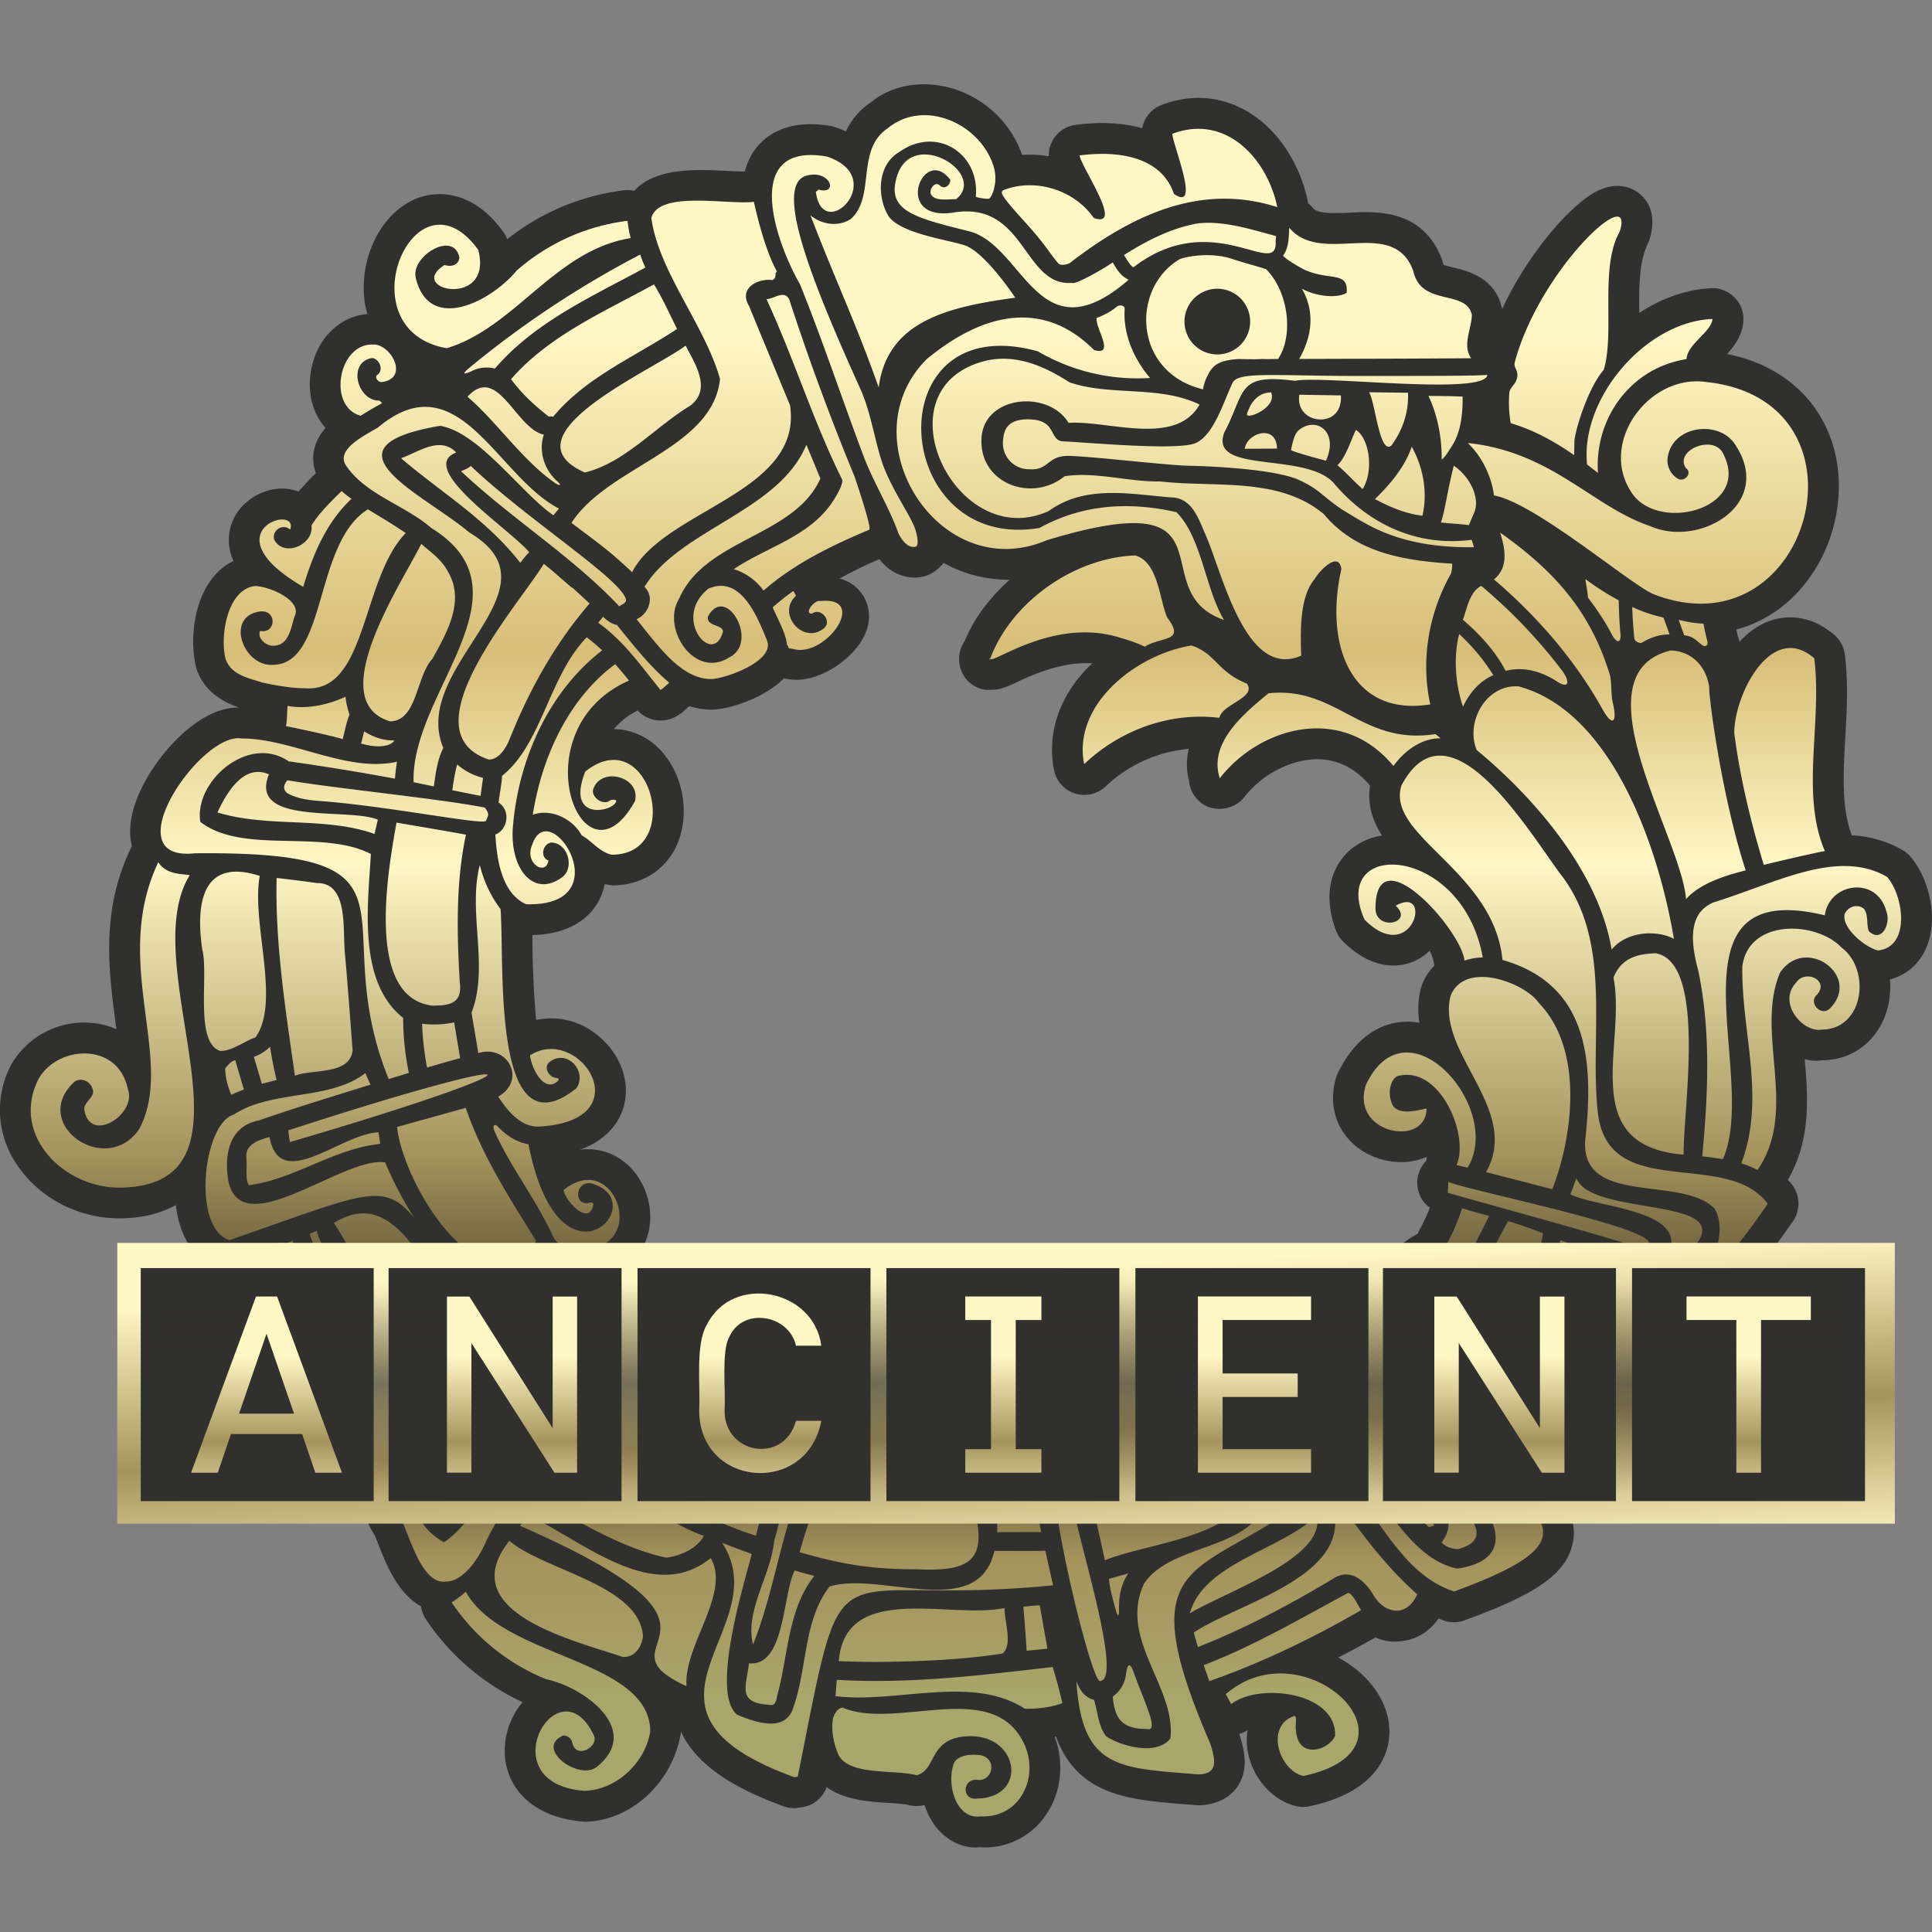 <svg width="38" height="38" viewBox="0 0 38 38" fill="none" xmlns="http://www.w3.org/2000/svg"><rect x="0" y="0" width="38" height="38" fill="#808080" stroke="none"/><path d="M37.578 16.85a.602.602 0 0 0-.157-.13 2.175 2.175 0 0 0-.998-.289c-.205-.532-.169-1.202-.129-1.919.03-.509.062-1.086-.008-1.643a.61.61 0 0 0-.206-.38c-.415-.357-.916-.443-1.371-.236-.193.088-.357.22-.494.37-.025-.082-.047-.163-.067-.24a2.53 2.53 0 0 0 1.107-.63c.808-.776 1.124-2.045.768-3.087-.31-.898-1.051-1.506-2.054-1.703.143-.156.299-.36.32-.64a.6.6 0 0 0-.167-.467c-.121-.126-.319-.203-.458-.186-.476.017-.967.187-1.422.485v-.042c-.003-.489-.007-.993.193-1.371.165-.517-.017-.797-.196-.938-.118-.094-.436-.278-.906-.002-.486.29-1.283 1.19-1.79 2.28l-.001-.018c-.131-.604-.682-.736-.946-.8-.044-.01-.18-.043-.202-.056-.001-.002-.007-.014-.026-.087-.373-1.014-1.292-.966-1.843-.937-.411.016-.613.009-.7-.093A.54.54 0 0 0 25.728 4a.258.258 0 0 0-.008-.051c-.166-.785-.63-1.454-1.24-1.787-.506-.278-1.072-.311-1.634-.097a.606.606 0 0 0-.38.456c-.38-.105-.821-.13-1.31-.065a.606.606 0 0 0-.528.617 2.227 2.227 0 0 0-.524-.026 2.082 2.082 0 0 0-1.357-1.302c-.593-.18-1.205-.076-1.62.27-.254.17-.4.378-.49.57a2.091 2.091 0 0 0-.266-.101c-.884-.16-1.328.179-1.544.49a1.24 1.24 0 0 0-.177.4 8.644 8.644 0 0 1-.39-.015c-.557-.027-1.365-.066-1.786.395a.59.59 0 0 0-.2-.012 4.607 4.607 0 0 0-2.298.963.619.619 0 0 0-.079-.147c-.684-.942-1.457-.747-1.676-.665-.683.258-1.138 1.102-1.058 1.961.01.11.031.215.064.322-.568.05-1.018.506-1.116 1.154-.064.418.046.812.292 1.087-.29.335-.272.66-.19.89a5.835 5.835 0 0 0-.343.363c-.45-.18-1.038.06-1.267.519a.97.97 0 0 0-.01.845c-.18.086-.337.22-.46.398-.346.496-.398 1.234-.268 1.724.162.475.561.665.834.759H4.69c-.637 0-1.27.592-1.67 1.18-.187.278-.581.95-.424 1.55-.01.016-.022.033-.03.054-.58 1.222-.43 2.37-.295 3.407l.019.138a1.528 1.528 0 0 0-.369-.11 1.652 1.652 0 0 0-1.696.799 1.898 1.898 0 0 0 .082 1.935c.429.675 1.21 1.095 2.036 1.095l.09-.001c.394-.012.735-.1 1.025-.26.079.644.372 1.091.835 1.258-.043.438.217.896.388 1.195l.046.08c.026.043.05.078.044.057a.993.993 0 0 0 .294.52 1.37 1.37 0 0 0-.254.734c-.009.24.057 1.057 1.315 1.379l.08.001c.197 0 .395-.037.583-.111.071.14.18.264.323.37l.002.002c-.034.362.054.703.258 1.013l.068.171c.138.354.38.978.842 1.222.012.09.044.18.096.258a4.627 4.627 0 0 0 1.9 1.628c-.246.29-.38.688-.345 1.083.05.56.482 1.187 1.567 1.27.914-.016 1.743-.776 1.895-1.771.278.6.92 1.067 2.019 1.467a.587.587 0 0 0 .206.036c.072 0 .206-.026.262-.044a.61.61 0 0 0 .378-.369c.352.257.836.286 1.213.31.1.006.308.018.4.042.103.025.21.025.305.001l.007-.002c.047.145.114.28.196.394.203.277.503.442.804.442.038 0 .076-.004.065-.007a1.44 1.44 0 0 0 1.355-.686c.277-.435.325-1 .138-1.485l.026-.006c.424 1.163 1.44 1.245 2.513 1.332l.305.022c.416-.015.634-.203.745-.358.245-.346.135-.758.043-1.046a.59.59 0 0 0 .162-.072 1.21 1.21 0 0 0-.014.23c.02.589.435 1.132.964 1.26a.579.579 0 0 0 .273.004c1.227-.26 1.5-.919 1.555-1.288.09-.614-.294-1.254-.984-1.632l-.01-.005c.238-.122.483-.252.733-.395.154.072.31.092.452.078.32-.015.597-.176.79-.451.036.017.075.031.115.045.13.042.263.04.394-.008 1.468-.533 2.025-.94 2.136-1.556.043-.25-.02-.464-.103-.634.311-.3.503-.72.684-1.132.289.392.792.531 1.352.369.477-.136.883-.562 1.034-1.084.14-.486.037-.965-.278-1.311a.626.626 0 0 0-.189-.142l-.137-.067c.089-.14.173-.305.215-.502a.448.448 0 0 0 .007-.053c.783-.36 1.354-1.183 1.742-1.742a.61.61 0 0 0-.014-.705.79.79 0 0 0-.09-.105c.465-.792.394-1.665.332-2.376a.746.746 0 0 0 .334.025c.59-.001 1.074-.358 1.266-.928a1.62 1.62 0 0 0 .076-.661c.336-.088.596-.322.73-.66.232-.592.018-1.357-.325-1.756Zm-11.69 9.567a.607.607 0 0 0-.776-.09c-.096.065-.324.214-.365.514-.03.221.052.381.136.497-.11.073-.221.14-.331.209-.117.07-.23.14-.343.215a.569.569 0 0 0-.12.104c-.571-.07-1.18.24-1.674.5-.34.177-.724.378-.948.382-.135-.217-.364-.493-.783-.439a.668.668 0 0 0-.533.526c-.236.037-.473.07-.71.097a.525.525 0 0 0-.179.055c-.413-.213-1.079-.284-2.155-.338l-.092-.005a29.851 29.851 0 0 1-.472-.027.764.764 0 0 0-.09-.313.787.787 0 0 0-.587-.402.595.595 0 0 0-.607.263l-.011.017a2.073 2.073 0 0 1-.466-.149.597.597 0 0 0-.122-.386c-.371-.492-.971-.856-1.58-1.227-.278-.171-.545-.332-.75-.489a.745.745 0 0 0-.513-.789c.455-.109.786-.402.918-.832.167-.547-.06-1.196-.53-1.51a1.138 1.138 0 0 0-.8-.185c.572-.207.78-.58.854-.82.157-.509-.058-1.095-.54-1.46a1.414 1.414 0 0 0-1.174-.273 18.861 18.861 0 0 1-.073-1.671c.913-.02 1.329-.515 1.42-1.002.048.01.098.019.15.026.641-.002 1.152-.37 1.333-.961.213-.697-.05-1.513-.616-1.898a1.255 1.255 0 0 0-.684-.216c.109-.132.259-.26.467-.365a.619.619 0 0 0 .838.062l.005.005.108-.096.043-.039.022-.019c.147.047.295.07.457.07h.001c.324-.01 1.009-.218 1.405-.618l.04.011c.537.113 1.146-.275 1.427-.662.326-.448.181-.81.105-.945a.766.766 0 0 0-.48-.365 9.37 9.37 0 0 1 .783-.382c.241.31.595.43.92.328a.64.64 0 0 0 .142-.07.84.84 0 0 0 .201-.184c.413.232.849.331 1.3.332-.402.36-.712.777-.883 1.203a.625.625 0 0 0 .032.756c.109.13.275.207.42.207h.009l.155-.006c.145-.022.28-.085.402-.143.304-.144.893-.412 1.49-.372a2.575 2.575 0 0 0-.372.423c-.364.522-.494 1.103-.38 1.678.044.215.2.391.414.46.21.062.44.011.598-.14a2.734 2.734 0 0 1 1.638-.74c-.051.222-.049.435.004.627a.615.615 0 0 0 .284.466c.25.16.622.093.805-.145.348-.445.9-.737 1.43-.745.398 0 .758.179 1.04.518l.003.003c-.062.377.058.704.235.982a1.23 1.23 0 0 0-.709.36c-.201.214-.495.692-.2 1.501.03.082.076.154.138.217.649.65 1.29.537 1.644.244l.063-.057a.835.835 0 0 1 .092.293c-.103.106-.18.225-.234.354l-.03.089c-.056.22-.066.443-.03.682a1.069 1.069 0 0 0-.305-.02c-.316.014-.906.167-1.319 1.053-.168.516-.047 1.01.331 1.354.383.345.969.45 1.427.254l.017-.007a.436.436 0 0 0-.015.079.619.619 0 0 0-.103.727c.041.076.098.14.174.194a3.22 3.22 0 0 1-.202.431.32.32 0 0 0-.031.08.104.104 0 0 0-.017.008c-.59.328-.954.859-1.307 1.374-.208.304-.408.594-.634.817-.019-.016-.032-.031-.046-.045Z" fill="#30302F"/><path d="M17.096 10.42c-.735.307-1.478.67-2.078 1.196a1.147 1.147 0 0 0-.585-.422c.645-.432 1.446-.627 1.914-1.282.071-.101.258-.4.213-.489-.559-1.121-.949-2.386-1.486-3.542.12.019.355-.2.452.015.371 1.144.803 2.315 1.283 3.48 0 0 .349 1.02.287 1.045Zm-2.001 2.2c-.21-.527-.535-1.31-1.159-1.043-.737.583.098 1.557.284.844-.007-.139-.331-.099-.296-.293.353-.661 1.022.51.417.803-.685.436-1.344-.58-.98-1.163.517-1.178 2.265-1.212 2.775-2.356l-.275-.664c-.546 1.316-2.485 1.657-3.186 2.795.203.19.097.526-.155.636.414.51.878 1.183 1.474 1.177.286-.012 1.22-.348 1.1-.736Zm.487.139c.642.213 1.523-1.034.554-.937-.11-.037-.338.253-.164.247.187-.135.417.176.212.305-.41.295-.909-.314-.528-.655l-.051-.094c-.146.099-.281.21-.407.32.093.227.255.49.282.739.049.048-.006.072.102.075Zm-.77 19.584c.38-.946.522-1.996.883-2.95.035-.257.49-.829.07-.897-.322.488-.356 1.244-.538 1.805-.058.676-.584 1.383-.416 2.042Zm-.636-4.333c-.492-.65-1.645-1.133-2.298-1.668-.215.234-.766.745-1.074 1.033.767.812 1.53 1.358 2.487 1.502.561.092.85-.655.885-.867Zm.954 5.522c.111.019.132-.044.156-.178.22-.788.203-1.694.731-2.358a8.79 8.79 0 0 1-.387-.107c-.243.49-.187 1.894-.897 1.826-.063.48-.231.775.397.817Zm-5.713-7.21a1.088 1.088 0 0 1-.174.234l.177.215c.043-.137.016-.299-.003-.45Zm9.732 3.302c-.247-.415-2.551-.329-2.974-.449-.116.303-.406 1.168-.446 1.356.863.246 1.434.335 2.3.335 1.073.05 1.406-.177 1.12-1.242Zm-9.377-4.748c.054.001.084-.01.1-.005l.013-.022c.233-.039.582-.19.655-.45-.514-.827-1.056-1.665-1.38-2.608l-1.351.375c.087.815.948 2.494 1.963 2.71Zm-.587 2.194-.256-.312a.975.975 0 0 1-.504.053.965.965 0 0 1-.25.054c-.056.23-.185.434-.31.61.1.13.215.245.304.384.282-.24.68-.528 1.016-.79Zm-.673-7.29c.288-.005.589-.018.532-.45-.064-1.044-.071-2.026.121-2.913-.25-.048-1.104-.193-1.366-.237-.178.993-.61 3.454.713 3.6Zm-.21.355c.011.292.044.581.097.863.212-.063.437-.126.651-.186l-.117-.704a1.81 1.81 0 0 1-.63.027Zm1.582 6.66-.064-.077a.786.786 0 0 1-.066.228c.044-.05.088-.1.13-.15Zm.561-.62c-.161-.174-.631-.692-.193-.793.234.048.256.402.448.525.12-.128.246-.258.382-.377l-.482-.59a.182.182 0 0 1-.04.004c-.758.572-1.457.194-2.006-.44.337.479.802 1.14 1.58 2.013.097-.112.198-.22.311-.342Zm16.223-17.72c-.118.257-.204.544-.362.695.172.143.31.306.496.47.235-.39.114-1.02-.134-1.164ZM7.436 8.408c-.289.17-.804.423-.646.723.377.594 1.173.799 1.694 1.255 2.045 1.261-.41 3.232-.349 5 .087.016.398.082.398.082.036-.258.069-.524.186-.757-.671-1.612 2.404-3.117.514-4.236-.883-.75-3.042-1.68-.576-2.1.768.13 1.593 1.323 2.227 1.76l.111-.132c-1.224-.627-1.979-2.92-3.56-1.595Zm20.332.379c-.144.408-.422.735-.725 1.03.3.156.582.282.935.327.104-.452.02-.94-.21-1.357ZM26.36 7.95a.525.525 0 0 0 .013-.173l-.817-.013c-.084.555.706.66.804.186Zm-.818.514c-.08.066-.116.225-.15.39.124.061.688.207.688.207.26-.569-.194-.886-.538-.597Zm1.824.3c.134-.18.351-.548.327-1.039l-.765-.01c.12.186.204 1.237.438 1.049Zm1.184.02c.189-.283.22-.652.218-.983-.228-.012-.447-.012-.673-.014.181.374.267.837.261 1.253.075-.057.143-.18.194-.256Zm.705-1.41c-.294.022-1.237.02-2.624.02-1.508 0-2.28-.09-2.386.132-.178.37-.369 1.034-.732 1.19-.364.154-2.183-.02-2.593-.034-.293-.008-.121-.403-.64-.432-.519-.03-.54.268-.553.434a.511.511 0 0 0 .508.545c.407.034.348-.273.798-.262.45.011 1.962.188 2.333.193.258.004 1.652.049 2.165.273.452.197.516.382.966.65.436.261 1.064.698 2.493.68-.016-.05-.025-.098-.046-.146-1.05.14-2.002-.292-2.682-1.082-.523-.673-2.495-.188-2.182-1.028.428-.811.233-1.165 1.391-1.017.54-.112 3.726.297 3.784-.115Zm-.661 1.786c-.136.543-.177.907-.254 1.116.182.022.4.03.55.053l.112-.262c.11-.298-.107-.706-.408-.907Zm-3.689-3.864c.446.456.538 1.311.233 1.765-.126 0-.158.003-.283.001l-.031-.002c-.105.012-.324.002-.482.002-.061.008-.312.014-.457.138a.519.519 0 0 0-.122.167.856.856 0 0 0-.101.291c-1.364-.327-1.43-1.977-.467-2.555.064-.039.583-.162 1.033-.012.247.083.48.138.677.205Zm-.316 1.029a.646.646 0 1 0-1.292 0 .646.646 0 0 0 1.292 0Zm-6.104-2.677c-.087-.087-.195.053-.184.145.05.183.356.119.504.125.627-.503-.851-1.418-1.159-.462-.222.688.325.82 1.412 1.092 1.087.272 1.355 2.5 3.142.954-.144-.063-.236-.2-.313-.34-.208.141-.745.447-.802.402-.964.075-.912-1.62-2.334-1.383-1.208.183-.59-1.35-.06-.645.005.104-.114.202-.206.112Zm11.02 6.827c.098.31.171.672-.109.912l-.013.008c.853.729 1.595 1.584 2.137 2.556.196.353.297.265.2-.138-.04-.165-.014-.406-.062-.56-.34-1.086-.929-1.917-2.153-2.778Zm.11 2.719c.371-.091.716.018 1.019.216.214.14.262.012.087-.225a10.334 10.334 0 0 0-1.586-1.661c-.229.112-.283.453-.362.666.333.286.639.617.841 1.004Zm2.257-.724c-.02-.22-.029-.442-.035-.663a5.113 5.113 0 0 1-.654-.418c.014.123.043.245.05.367.177.227.336.468.47.723.092.177.186.176.17-.009Zm-11.288-1.843c3.834-1.163 1.853 1.003 3.49 1.566-.371-.62-.439-1.627-.936-2.12-.935-.212-1.852-.154-2.692.311-2.948.494-3.24-4.357-.035-3.475a3.877 3.877 0 0 0 2.21.525c-.317-.365-.536-.869-.5-1.357.005-.065-.092-.093-.155-.045a1.326 1.326 0 0 1-.396.22c-.035.193.379.758-.051.633-.974-.976-2.138-.77-3.291.178-1.57 1.572.241 4.465 2.356 3.564Zm1.406 1.904c.18.053.359.105.525.189.326-.207.816-.083.442-.575-.157-.362-.174-1.088-.627-1.22-1.188.041-2.427.9-2.85 2.02l-.022.017c.004.004.006.008.01.01l.023-.013c.068.074 1.254-.801 2.5-.428Zm.571 21.477c.24.05-.031-.474-.271-1.135-.067-.182-.116-.142-.141.041a.625.625 0 0 1-.263.455c.042.473.21.635.675.639Zm-2.08-3.875c-.05-.185-.08-.54-.156-.713-.27.043-.54.08-.811.113.079.192.11.36.1.528 0 .024 0 .049-.002.074l.87-.002Zm1.529 1.532c-.008-.27.042-.518.185-.72-.127.037-.255.076-.382.106.009.166.07.39.138.633.036.125.062.113.059-.02Zm2.406-2.982c-.699-.77-2.038.69-2.977.671.061.284.237 1.084.293 1.336.902-.388 3.391-.5 2.684-2.007ZM11.734 25.85c-.18-.855-2.609 2.508-2.96 2.87.013.03.018.064.022.096.894-1.037 2.153-1.867 2.938-2.966Zm-3.182.605c.307-.005.595-.21.61-.543-.771-.71-1.318-2.655-2.595-1.857.57.864.989 2.075 1.985 2.4Zm-2.46-2.186c.282.966 1.39 1.718 1.633 2.73.364-.723-1.184-1.723-1.497-2.79l-.137.06Zm2.459 4.91a.927.927 0 0 0 .165.69c.612-.706 1.086-1.753 2.05-1.993a6.24 6.24 0 0 1-.23-.245c-.65.416-1.185 1.62-1.985 1.549Zm24.558-4.447c1.452-1.268-1.79-.745-2.103-1.557-.025.07-.118.315-.118.315.521.266 2.314.303 1.934 1.163.094.034.197.08.287.079Zm1.002-10.313c.102.793.292 1.64.58 2.592.215-.054.95-.225 1.202-.273-.483-1.114-.05-2.534-.209-3.791-.85-.735-1.577.73-1.573 1.472ZM27.36 28.411c.314.554 1.533 1.24.994 1.926.078.084.198.131.33.131 1.255-.351-1.21-1.585-.997-2.387-.104.111-.218.223-.327.33Zm1.117-4.95c1.308.371 2.51.691 3.792 1.082 1.076-.238-3.47-1.137-3.782-1.297l-.01.215Zm1.936 1.654c.104.043.212.087.315.132l.175-.289c-.196-.053-.452-.065-.49.157Zm1.05.998c.334-.13.835.033 1.141.15.124-.18.28-.367.325-.579-.73-.17-.174-.03-1.669-.599l-.217.36c.12.107.387.348.42.668Zm-1.21-.67a9.038 9.038 0 0 1-.953 1.442c-.616.665-.768 1.066.255 1.774.514-.946 2.631-2.645.698-3.216ZM4.277 15.98c1.005.306 2.116.075 3.09.423.016-.074.065-.28.065-.28-.566-.246-2.556.124-2.142-.893-.497-.217-.836.366-1.013.75ZM8.974 8.9c-.32-.33-.734-.012-1.086.113.803.685 1.671 1.194 2.345 2.056.055-.07.11-.144.176-.206-.335-.422-2.24-1.658-1.435-1.963Zm-.078 6.643.556.111.049-.354a1.247 1.247 0 0 1-.51-.264c-.045.173-.073.35-.095.507Zm1.118-.982c.425-1.068.944-1.95 1.583-2.691-.1-.09-.234-.22-.343-.314l-.004.004c-.158-.13-.388-.343-.554-.47-.486.8-2.725 3.304-1.082 3.849.198 0 .328-.213.4-.378Zm1.83-1.769a4.056 4.056 0 0 0-.304-.257c-.744.763-.881 2.103-1.666 2.725-.006.176-.05.352-.066.527.234.145.189.529-.065.627.032.53.134 1.156.604 1.371 1.897.057.45-2.193.119-1.164-.158.35.264.622.323.305-.186-.07-.105-.36.078-.354.292.031.425.448.22.658-.562.45-1.05-.102-1.002-.929.11-1.44.765-2.746 1.759-3.509Zm1.319.636c-.393-.334-.71-.743-1.03-1.137-.101-.014-.197-.089-.27-.16l-.098.117c.495.35.851.857 1.226 1.323.059-.037.116-.094.172-.143ZM11.397 24.58c1.41.009.695-2-.312-1.172.03.213.51.728.586.279-.009-.037-.032-.037-.06-.034-.333.098-.311-.432.018-.378 1.255.349-.623 2.339-1.235-.769-.214-.036-.414-.15-.603-.348-.06-.063-.112-.02-.07.077.3.694.853 1.396 1.184 2.14.15.169.35.205.492.205Zm-1.99-3.866c.576-.183.96.527.393.855.252.397.508.59.78.59 2.077-.099.818-2.03-.157-1.4.05.32.305.748.558.493.02-.02-.004-.048-.035-.05-.157-.007-.283-.236-.106-.336.342-.22.717.226.494.542-1.675 1.325-1.406-2.475-1.489-3.527a2.363 2.363 0 0 1-.408-.867c-.241.947.189 2.001-.163 2.902l.134.797Zm2.106-5.54c-.401 1.006.57.788.606.585.007-.04-.095-.036-.122-.013-.145.114-.408-.095-.316-.255.173-.41.923-.207.809.265-1.036 1.87-2.303-1.405-.119-2.37a8.577 8.577 0 0 0-.27-.323c-.833.613-1.42 1.686-1.622 2.963.357-.133.787.08.963.405.202.11.363.342.596.38 1.44-.006.738-2.639-.525-1.637Zm-.013-5.88c.78-.187 1.378-.89 2.069-1.31.44-.32.101-.832-.084-1.186-.594.46-3.614 1.764-1.985 2.495ZM9.26 9.165c-.06.051-.125.075-.192.103.993.936 2.181 1.67 3.113 2.658.064-.048.15-.068.129-.143-.114-.407-1.937-1.563-3.05-2.618Zm.275 6.719c-.89-.175-2.876-.369-3.882-.537-.081.093-.096.191.016.265.174.087.354.123.617.142 1.349.1 3.224.482 3.27.39.054-.109.074-.132-.02-.26Zm-.34-8.08c.564.479 1.09 1.263 1.726 1.698.09.062.138.051.036-.039-.25-.22-.37-.591-.26-.914-.558-.12-.905-1.4-1.502-.745ZM5.3 22.362c-.238.07-.497.155-.451.442.012.17-.031.411.049.507.903-.118 1.662-.719 2.581-.812a19.881 19.881 0 0 1-.034-.228c-.754.032-1.939 1.201-2.145.091Zm.368-.128c.014.072.019.158.034.229 5.21-1.524 5.163-1.92-.034-.23Zm4.383-14.776c.239.318.457.508.74.735h.005l.006.001v-.002c.024 0 .059-.006.076.007.647-.783 1.61-1.18 2.439-1.729-.154-.303-.267-.573-.455-.877-.976.54-2.063 1.004-2.81 1.865Zm-2.949 7.168c.102.025.198.049.31.053.124.003.283-.016.346-.116-.21.006-.407-.06-.596-.178l-.06.242Zm1.404-1.67c.304-.544.624-1.126.321-1.684l-.001.002c-.12-.252-.336-.399-.54-.576-.413.82-1.933 3.098-.61 3.491.533-.016.504-.878.83-1.233ZM5.754 24.408l-.143.05c-.269-.08-.564.224-.684.425-.222.293.38 1.066.435 1.278.086.381.546.351.857.301.842.16.876 1.425.053 1.457-.217.015-.655-.252-.561-.551.074-.119.282-.114.337.023.149.3.563.1.448-.193-.476-1.079-1.967.685-.338 1.119.428.023.813-.239 1.02-.585.676-1.254-1.171-2.12-1.424-3.324Zm1.878 3.365c-.255.266-.55.635-.161.925.126-.213.262-.416.439-.593-.116-.09-.187-.222-.278-.332Zm1.917 2.57c1.376-2.9 3.232-.77 5.32-.138.066-.26.278-1.103.35-1.413a2.766 2.766 0 0 1-.836-.281c-.748 1.625-2.418.136-3.45-.291-.935.065-1.461 1.642-2.203 2.115-1.304-.758-.04-2.206.633-2.93-.807.612-2.176 1.397-1.43 2.568.177.426.407 1.18.826 1.135.284.012.594-.325.79-.765Zm-1.402-6.39a7.427 7.427 0 0 1-.572-1.09c-.817-.127-2.81 1.598-3.082.375-.088-.515.003-1.088.606-1.203.723-.252 1.466-.475 2.19-.702a2.886 2.886 0 0 1-.102-.227c-.711.55-1.839.32-2.594.82-.596.173-.826 2.223-.083 2.467 2.657-.92 3.024-1.18 3.637-.44Zm1.015 7.355a2.03 2.03 0 0 1-.278.209 4.061 4.061 0 0 0 1.86 1.511c.734.153 1.882.986 1.015 1.706-.344.327-1.265-.35-.68-.598.08 0 .167.05.182.161.082.297.498.07.428-.146-.688-1.5-2.108.923-.199 1.072.627-.01 1.205-.55 1.3-1.172-.019-1.436-2.901-1.426-3.628-2.743ZM4.43 21.011c-.003.178.053.356.118.523.082-.039.165-.071.249-.104-.032-.113-.129-.427-.169-.576-.088.014-.15.107-.198.157Zm8.67 9.626c.288-.032.61-.18.745-.43-.94-.3-2.436-1.76-3.229-.705.794.434 1.595.94 2.484 1.135Zm-.851 1.953c.306.016.399-.322.397-.422-.087-1-1.934-1.276-2.628-1.862-1.112 1.408 1.27 1.956 2.23 2.284ZM5.15 21.317c.097-.026.194-.05.29-.074a7.7 7.7 0 0 1-.128-.654.876.876 0 0 1-.319.199l.157.53Zm.475-7.035c.081.017.83.168 1.116.256.04-.152.077-.359.134-.481a1.627 1.627 0 0 1-.08-.353c-.329.155-.758.252-1.139.18-.01.133-.007.266-.031.398Zm-1.892 2.93c-.212-.028-.462-.018-.62-.253-.938 1.98.347 3.887-.374 5.247-.65.96-2.162-.096-1.282-.923.125-.097.309-.026.358.12.084.168-.179.272-.156.422.108.689 1.032.088.858-.393-.184-.943-1.374-.877-1.754-.22-.574 1.11.51 2.191 1.651 2.146 2.904-.087.21-4.36 1.319-6.146Zm1.42-3.788c.277.058.571.113.85.113 1.22.096 1.1-2.148 1.977-3.053-.242-.164-.487-.31-.745-.466-1.061.664-.798 3.011-1.842 3.057-.61.064-.985-.967-.264-1.05.323-.021.3.445-.013.385-.067.154.145.307.263.29.3 0 .342-.347.414-.574.16-.305-.465-.585-.77-.6-.558.055-.701 1-.586 1.435.115.338.518.387.715.463Zm-.825 7.246c.233.012.513-.213.697-.264.502-.704-.087-2.256.084-3.178-1.15-.371-1.257.567-1.132 1.442.133.493-.157 1.827.351 2Zm1.636-9.127c.181-.6.44-1.258.95-1.732a1.698 1.698 0 0 1-.195-.153c-.221.218-.45.443-.593.679.052.365-.518.632-.726.292-.073-.18.151-.347.307-.213.187-.523-1.618.036.257 1.127Zm1.682 9.68.396-.12a5.285 5.285 0 0 1-.112-1.082c-.89-.703-.698-2.175-.635-3.224-.97-.497-2.514.017-3.355-.632-.126-.797.948-1.734 1.74-1.19.701.098 1.403.213 2.088.34a5.21 5.21 0 0 1 .04-.333c-.97.222-2.073-.46-3.057-.457-.805-.135-2.551 2.438-.916 2.258 4.826-.045 2.517 1.252 3.81 4.44Zm-2.205-3.954c-.032 1.243.166 2.55.36 3.89.323-.138 1.085-.003 1.134-.502 0 0-.108-1.45-.151-1.9-.049-.468.08-1.412-.566-1.388v-.002a25.067 25.067 0 0 0-.777-.098Zm8.538 13.376c-1.124.913-2.48-.312-3.59-.845a5.48 5.48 0 0 0-.16.211c4.893 2.14 1.37 2.285 3.274 3.154-.063-.796.876-1.823.476-2.52Zm12.217-1.066c.485 1.41-1.832 1.94-2.715 2.53.024.096.052.192.082.286.827-.327 1.672-.753 2.65-1.339.322-.214.593-.005.78.281.231.425.68.48.882.021-.627-.552-1.14-1.25-1.573-1.872l-.106.093Zm-2.086 3.742.105.197c.558-.432 2.082-.228 2.044.624-.128.293-.738.47-.77-.121-.017-.072.024-.227-.022-.273-.59.188-.32 1.066.168 1.184 2.54-.541.046-2.967-1.525-1.61Zm4.481-5.02c-.757-1.018 1.588-2.628 1.757-4.046-.24-.09-.46-.172-.686-.237-.187.333-.354.672-.508 1.038.505 1.462-2.045 2.5-.68 3.78.65.535 1.65 1.796.191 2.017-.89-.185-1.318-1.214-1.956-1.79-.038.061-.092.107-.14.158.682.849 1.102 1.773 2.03 2.081 2.958-1.075 1.621-1.492-.008-3Zm-2.076 3.03c-.926.497-1.846 1.04-2.839 1.42l.11.315c.981-.346 1.96-.803 2.986-1.397-.069-.1-.166-.328-.257-.339Zm5.269-4.901c-.702.184-1.287 2.014-1.863 2.514.114.094.263.226.407.379.717-.542.803-2.348 1.877-2.355.315-.024.656.08.763.41.264.88-1.292.704-.61.218.162.09.36.012.213-.184-.834-.303-.962 1.243.14.922.526-.15.887-.947.472-1.405-.454-.216-.878-.45-1.399-.5Zm5.333-9.183c-.976-.562-2.184.122-3.408.5-.414.17-.512.595-.307 1.34.255 1.214.19 2.474.079 3.657.102.01.205.025.306.04l.1.014c.728-1.625-1.238-5.578 2.004-4.795.093-.65 1.021-.773 1.208-.087.1.233-.08.642-.34.401-.054-.126-.004-.309-.095-.439-.129-.11-.32-.048-.383.104-.056.278.412.657.658.712.64-.071.509-1.063.178-1.447ZM20.713 31.181s-.12-.533-.152-.681c-.248.01-.749.003-1.003.003-.314 1.4-2.244.39-3.241.702-.512.657-.438 1.588-.704 2.35-.141.534-.738.331-1.117.169-.521-.433.13-2.543.29-3.159-.195-.071-.39-.145-.583-.22 1.111 1.692-2.263 3.269 1.419 4.61.033 0 .06-.01.07-.014.969-4.85.444-3.306 5.02-3.76Zm10.71-9.333c-.158-1.556.305-3.34-.74-4.668-.665-.905-2.195-3.455-3.117-1.735-.32.997 1.815 1.677 1.986 3.436 1.684.482 1.803 1.97 1.626 3.562-.07 1.284 1.897.672 2.541 1.324.278.436-.029 1.323-.598 1.348-.248-.027-.52-.16-.752-.205-.597-.017-1.128-.325-1.676-.52l-.058.17c.846.01 1.578.688 2.408.756.736-.19 1.302-1.028 1.726-1.639-.812-1.102-3.172-.004-3.345-1.829Zm2.846-2.841c-.019 1.296.466 2.596-.02 3.874.107.032.212.076.32.132.815-1.192-.058-2.686.44-3.878.495-.751 1.62.06.982.701-.171.17-.434-.116-.252-.273.25-.28-.234-.509-.415-.232-.366.39.129.984.506.92.834-.003.972-1.174.395-1.61-.5-.53-1.833-.575-1.956.366Zm-17.7 14.578c-.136.024-.182.207-.182.207-.051.22.014.533.115.745.241.394 1.105.263 1.525.38.415-.108.22-.752 1.044-.768.976-.018 1.145 1.2.156 1.226-.326.05-.307-.428.032-.364.282-.01.339-.416.042-.485-.169-.029-.425-.017-.526.129-.17.357-.004 1.138.509 1.071.812.038 1.178-.828.838-1.469-.629-1.243-2.498-.221-3.553-.672Zm-.072-.913c.255.01.51.016.764.016.805-.008 1.648-.04 2.457-.165.21-.169.032-.643.04-.896-1.054.228-3.132-.527-3.26 1.045Zm3.695-.204c.14-.014.27-.025.41-.042a74.191 74.191 0 0 1-.15-.85c-.086 0-.21.014-.324.026.019.219.056.687.064.866Zm5.705-2.654c-.725.683-2.21.921-2.495 1.917.765-.45 2.696-1.1 2.495-1.917Zm.572-1.023-.444-.503c-.352.276-.721.538-1.097.78.136 1.491-1.84 1.175-2.428 2.084-.506 1.088.636 2.03.52 3.041-.263.338-.935.167-1.262-.04-.16-.207-.164-.48-.24-.72-.185-.045-.284-.196-.346-.365.107 1.742.845 1.703 2.398 1.832.37-.011.354-.236.233-.611-1.847-4.26.249-3.028 2.666-5.498Zm-10.01 4.25-.026.32c1.199.15 2.682-.427 3.722.247.246.007.519-.026.74-.11-.05-.224-.113-.456-.19-.71-1.39.16-2.797.337-4.247.252Zm9.318-5.032c-.096-.108-.211-.265-.303-.343-.3.224-.626.401-.937.602.14.133.224.247.294.415.32-.211.635-.438.946-.674Zm1.061-9.922c.946.95 1.364-.695.614-.273.366.34-.375.507-.398.07-.01-1.499 1.696.412 1.75 1.01.122-.04.243-.06.36-.063-.4-2.225-3.032-2.346-2.326-.744Zm2.027 4.88c.72-1.165-1.19-3.347-1.999-1.63-.315.966 1.188 1.244 1.192.465-.194.04-.525.134-.66-.053-.107-.192-.077-.492.085-.582.845-.235 1.426 1.184 1.164 1.749l.218.05Zm-.333-3.384c-.289 1.133 1.394 2.236.697 3.471.258.066 1.068.274 1.302.337.395-1.01.64-2.732-.266-3.666-.257-.384-1.442-.85-1.733-.142Zm.757 4.333a10.121 10.121 0 0 1-.532-.152c-.075.243-.18.484-.309.717.18.07.336.184.436.27.12-.285.273-.56.405-.835Zm-.957-9.394c-.03-.031-.066-.057-.1-.083-1.455.225-1.935-.946-3.282-.803-.496.405-1.182.984-.959 1.668l-.007.013a.05.05 0 0 0 .01-.012c.773-.994 2.384-1.479 3.413-.24.212-.293.553-.549.925-.543Zm1.04-1.243a3.981 3.981 0 0 0-.672-.809c-.146.57-.02 1.169.077 1.43.061-.14.246-.473.596-.621Zm-.81-2.192c-.938-.06-1.888-.208-2.522-.973-.89-.745-2.143-.519-3.22-.645-.62.012-1.28-.197-1.88-.102-.661.534-1.71.129-1.633-.78.075-.816 1.322-.917 1.71-.27.796-.049 2.102.471 2.578-.36-.795-.385-1.758-.16-2.561-.438-.492-.316-1.037-.558-1.635-.426-2.166.523-.615 3.794 1.225 2.96.72-.52 1.578-.338 2.404-.27.426.004.546.428.692.755.332.765.788 2.835 1.874 2.357-.018-.447-.037-1.158.264-1.506.084-.154.474-.567.525-.196-.345 1.527.217 2.911 1.749 2.661-.193-.866-.03-1.802.407-2.572a.657.657 0 0 0 .023-.195Zm-3.445-2.264c-.01-.493-.595-.31-.634.004.162-.001.393-.001.634-.004Zm-3.01-3.806c.053.083.111.187.173.235l.014.005c1.56-1.205 2.846.264 2.796-.517.004-.032.008-.065.01-.096-.49-.13-1.021-.306-1.533-.251-.527.09-1.012.34-1.46.624Zm6.059 19.785c-.862.481-1.206 1.637-2.034 2.288.197.201.789.83.984 1.045.607-.714 2.802-2.877 1.05-3.333Zm-6.842-9.772c.688-.656 1.67-1.033 2.658-.911.065-.28.737-.392.543-.673-.593-.239-.6-.585-1.09-.75-1.095.178-2.345 1.166-2.111 2.334Zm3.678-7.312c-.21 0-.361.14-.437.323-.016.038-.033.074-.042.115l.014.008c.026.069.58-.152.465-.446ZM21.064 29.36l-.05.033c.004-.039.01-.146.021-.18-.871-1.63.347 3.72.593 3.85.512.009-.558-3.17-.564-3.703Zm7.147.648c-.505-1.02-1.708-1.903-2.402-2.714-.095-.119-.257-.348-.363-.46-.129.084-.125.091-.024.207.898.964 1.75 2.092 2.68 2.996l.109-.03Zm3.488-11.33c.287-.357.875-.397 1.224-.212-.287-1.734-1.196-4.469-3.056-4.966-.64-.043-1.047.702-.823 1.251 1.23 1.02 2.409 2.46 2.655 3.926Zm-.737-9.725.005-.29c.037-.293.287-1.056.576-1.388.225-.74-.087-2.01.314-2.718.322-1.009-1.574.735-2.063 2.568-.034.125.113.173.021.376-.03.065-.12.143-.127.214-.017.206-.01.411.026.608.453.135.863.36 1.248.63ZM17.67 10.486c.055.125.192.315.35.263.04-.027.037-.125 0-.279-.067-.272-.39-.688-.616-1.23-.176-.424-.256-1.088-.478-1.582-.944-2.09-1.727-4.024-1.06-4.204.465-.126.638.387.23.275a.092.092 0 0 1-.049.039c.129 1.055 1.46-.273.217-.689-1.687-.293-1.017 1.67-.53 2.51.476 1.188.827 2.256 1.253 3.387.194.513.498.995.683 1.51Zm3.38-5.319c1.203-.928 2.56-1.58 4.073-1.093-.2-.962-1.017-1.84-2.065-1.442.01.223.569 1.549.033 1.183-.26-.761-1.147-.852-1.858-.758.04.243.887 1.446.28 1.23-.382-.551-1.145-.791-1.772-.549-.009-.003-.026.019-.03.023a.08.08 0 0 0-.008.033c.001.003.004.01.004.015.08.175.43.515.705.848.17.206.306.414.404.524.046.053.194.018.235-.014ZM17.69 2.988c.736-.52 1.582.032 1.503.879-.006.016.29.069.275.027a.21.21 0 0 0 .053-.095l.002.001a.812.812 0 0 0 .025-.511c-.25-.849-1.364-1.359-2.084-.769-.639.425-.235 1.355-.733 1.79-.245.158-.572.107-.79-.075.515 1.34.878 2.078 1.342 3.385.168-1.316 1.382-1.585 2.686-1.765 0 0-.603-.914-1.01-1.035-.405-.122-1.31-.243-1.503-.603-.214-.395-.186-.984.234-1.229Zm2.043.752c.003-.002.006 0 .009-.002l-.009.002Zm-8.493 6.545c.643.481.79.591 1.193.97.63-1.233 3.37-1.56 3.105-3.285l-.805-1.95c-.217-.362.186-.548.457-.512.035-.014.07-.041.063-.13l.026-.042c-.204-.37-.365-.973-.451-1.367-.495.066-1.873-.232-2.017.319.144 1.055 1.06 2.12 1.351 3.168-.145 1.377-2.21 1.715-2.922 2.829ZM8.786 6.849c1.348-.405 2.132-1.929 3.62-2.166-.031-.108-.05-.221-.063-.34a4.059 4.059 0 0 0-2.185.983c-.474.58-1.71 1.251-1.98.142-.107-.434.763-.95.858-.393-.027.15-.169.177-.291.137-.783.491.967.87.661-.298-1.25-1.72-2.653 1.576-.62 1.935Zm.49.45a.664.664 0 0 1 .458-.05c.792-.922 1.918-1.42 2.96-1.987a2.217 2.217 0 0 1-.102-.255A19.248 19.248 0 0 0 9.237 7.23c-.154.128-.132.147.039.07Zm24.344 6.226c-.072-.505-.436-.73-.765-.73-1.871.467.22 3.685.307 4.89.309-.35.905-.495 1.173-.566-.5-1.547-.743-3.572-.715-3.594Zm-.9-1.378a3.05 3.05 0 0 1-.617-.208c.008.205.021.41.042.615.006.062.108.113.156.083.16-.099.35-.16.536-.158-.005-.016-.07-.2-.118-.332Zm.395 10.564c-.016-.85.468-3.78-.55-3.962-.313.014-.664.063-.83.479.26 1.315-.74 3.306 1.38 3.483Zm.39-10.444c-.212-.012-.279-.03-.487-.074l.108.302c.183.025.213.086.36.196.059.045.116-.003.095-.081a4.67 4.67 0 0 1-.076-.343ZM26.487 5.76c-.22.128-.652.048-.88-.082.3.521.146 1.04-.055 1.382 1.129-.004 2.256-.005 3.385-.014-.182-.248.008-.584.013-.854-.112-.51-.998-.152-1.153-.863-.395-1.086-1.8-.085-2.44-.851-.006.165-.006.405-.118.542-.027.033.343.253.438.294.48.209.848.015.81.446ZM7.094 8.177c.128-.081.276-.168.423-.248a.493.493 0 0 1-.052-.049c-.43.007-.632-.726-.174-.833.137-.036.28.216.135.323-.074.048.017.16.09.144.539-.076.173-.749-.174-.737-.693-.03-.904 1.226-.248 1.4ZM31.43 9.303c-.05-.74.274-1.473.902-1.908.26-.18.547-.283.84-.333.02-.303.492-.535.51-.788-1.309.049-2.604 1.559-2.466 2.863.071.055.144.11.214.166Zm.652.372c.51.816 2.354.346 1.822-.728-.169-.427-.982-.098-.745.26.14.092-.028.294-.168.202a.418.418 0 0 1-.18-.462c.126-.576.977-.679 1.299-.23.82 1.186-.67 2.059-1.64 1.636-1.145-.382-1.936-1.46-3.591-1.639l-.003.006c.406.392.498.904.507 1.024.81.146 2.676 1.747 3.142 1.944 3.099 1.202 4.44-3.815 1.037-4.174-1.125-.164-2.117 1.182-1.48 2.161Z" fill="url(#paint0_linear_54_51317)"/><path d="M37.269 24.446H2.307v5.522h34.962v-5.522Z" fill="url(#paint1_linear_54_51317)"/><path d="M7.35 24.942H2.768v4.583H7.35v-4.583ZM12.225 24.942H7.643v4.583h4.582v-4.583ZM17.122 24.942h-4.583v4.583h4.583v-4.583ZM22.016 24.942h-4.582v4.583h4.582v-4.583ZM26.915 24.942h-4.583v4.583h4.583v-4.583ZM31.784 24.942h-4.583v4.583h4.583v-4.583ZM36.682 24.942H32.1v4.583h4.582v-4.583Z" fill="#30302F"/><path opacity=".77" d="M36.297 25.16H2.96v4.261h33.338v-4.26Z" fill="url(#paint2_linear_54_51317)"/><path d="m10.87 28.09-1.638-2.588h-.441v3.463h.481v-2.549l1.633 2.55h.446v-3.464h-.481v2.588Z" fill="url(#paint3_linear_54_51317)"/><path d="m5.035 25.501-1.277 3.465h.525l.26-.76h1.399l.26.76h.524L5.45 25.501h-.414Zm-.333 2.304.54-1.573.541 1.573H4.702Z" fill="url(#paint4_linear_54_51317)"/><path d="M15.656 26.468h.498c-.145-1.113-1.744-1.425-2.25-.414-.227.368-.13 1.204-.15 1.63-.058 1.565 2.117 1.767 2.4.262h-.498c-.242.877-1.464.648-1.403-.262.021-.3-.065-1.12.088-1.38.26-.606 1.178-.451 1.315.164Z" fill="url(#paint5_linear_54_51317)"/><path d="M33.172 25.501v.462h.98v3.003h.485v-3.003h.98V25.5h-2.445Z" fill="url(#paint6_linear_54_51317)"/><path d="M18.986 25.963h.506v2.54h-.506v.463h1.497v-.463h-.505v-2.54h.505V25.5h-1.497v.462Z" fill="url(#paint7_linear_54_51317)"/><path d="m30.288 28.09-1.636-2.588h-.441v3.463h.481v-2.549l1.633 2.55h.446v-3.464h-.483v2.588Z" fill="url(#paint8_linear_54_51317)"/><path d="M23.56 28.966h2.227v-.463h-1.74v-1.026h1.477v-.463h-1.477v-1.051h1.74V25.5h-2.226v3.465Z" fill="url(#paint9_linear_54_51317)"/><defs><linearGradient id="paint0_linear_54_51317" x1="18.999" y1="6.602" x2="18.999" y2="33.42" gradientUnits="userSpaceOnUse"><stop stop-color="#FFF7C4"/><stop offset=".232" stop-color="#D6BE77"/><stop offset=".386" stop-color="#FFF7C4"/><stop offset=".601" stop-color="#A5935C"/><stop offset=".74" stop-color="#423B27"/><stop offset=".767" stop-color="#48402A"/><stop offset=".802" stop-color="#595033"/><stop offset=".844" stop-color="#766943"/><stop offset=".888" stop-color="#9D8C58"/><stop offset=".897" stop-color="#A5935C"/><stop offset="1" stop-color="#A8A66A"/></linearGradient><linearGradient id="paint1_linear_54_51317" x1="19.69" y1="24.973" x2="19.96" y2="31.13" gradientUnits="userSpaceOnUse"><stop stop-color="#FFF7C4"/><stop offset=".522" stop-color="#A5935C"/><stop offset="1" stop-color="#FFF7C4"/></linearGradient><linearGradient id="paint2_linear_54_51317" x1="19.628" y1="29.38" x2="19.628" y2="25.217" gradientUnits="userSpaceOnUse"><stop stop-color="#3B3421" stop-opacity="0"/><stop offset=".221" stop-color="#353229" stop-opacity=".301"/><stop offset=".522" stop-color="#30302F" stop-opacity=".71"/><stop offset=".971" stop-color="#3A3422" stop-opacity=".043"/><stop offset="1" stop-color="#3B3421" stop-opacity="0"/></linearGradient><linearGradient id="paint3_linear_54_51317" x1="10.071" y1="26.68" x2="10.071" y2="29.899" gradientUnits="userSpaceOnUse"><stop stop-color="#FFF7C4"/><stop offset=".522" stop-color="#A5935C"/><stop offset="1" stop-color="#FFF7C4"/></linearGradient><linearGradient id="paint4_linear_54_51317" x1="5.242" y1="26.679" x2="5.242" y2="29.898" gradientUnits="userSpaceOnUse"><stop stop-color="#FFF7C4"/><stop offset=".522" stop-color="#A5935C"/><stop offset="1" stop-color="#FFF7C4"/></linearGradient><linearGradient id="paint5_linear_54_51317" x1="14.952" y1="26.679" x2="14.952" y2="29.899" gradientUnits="userSpaceOnUse"><stop stop-color="#FFF7C4"/><stop offset=".522" stop-color="#A5935C"/><stop offset="1" stop-color="#FFF7C4"/></linearGradient><linearGradient id="paint6_linear_54_51317" x1="34.394" y1="26.679" x2="34.394" y2="29.898" gradientUnits="userSpaceOnUse"><stop stop-color="#FFF7C4"/><stop offset=".522" stop-color="#A5935C"/><stop offset="1" stop-color="#FFF7C4"/></linearGradient><linearGradient id="paint7_linear_54_51317" x1="19.735" y1="26.679" x2="19.735" y2="29.898" gradientUnits="userSpaceOnUse"><stop stop-color="#FFF7C4"/><stop offset=".522" stop-color="#A5935C"/><stop offset="1" stop-color="#FFF7C4"/></linearGradient><linearGradient id="paint8_linear_54_51317" x1="29.491" y1="26.68" x2="29.491" y2="29.899" gradientUnits="userSpaceOnUse"><stop stop-color="#FFF7C4"/><stop offset=".522" stop-color="#A5935C"/><stop offset="1" stop-color="#FFF7C4"/></linearGradient><linearGradient id="paint9_linear_54_51317" x1="24.674" y1="26.679" x2="24.674" y2="29.898" gradientUnits="userSpaceOnUse"><stop stop-color="#FFF7C4"/><stop offset=".522" stop-color="#A5935C"/><stop offset="1" stop-color="#FFF7C4"/></linearGradient></defs></svg>